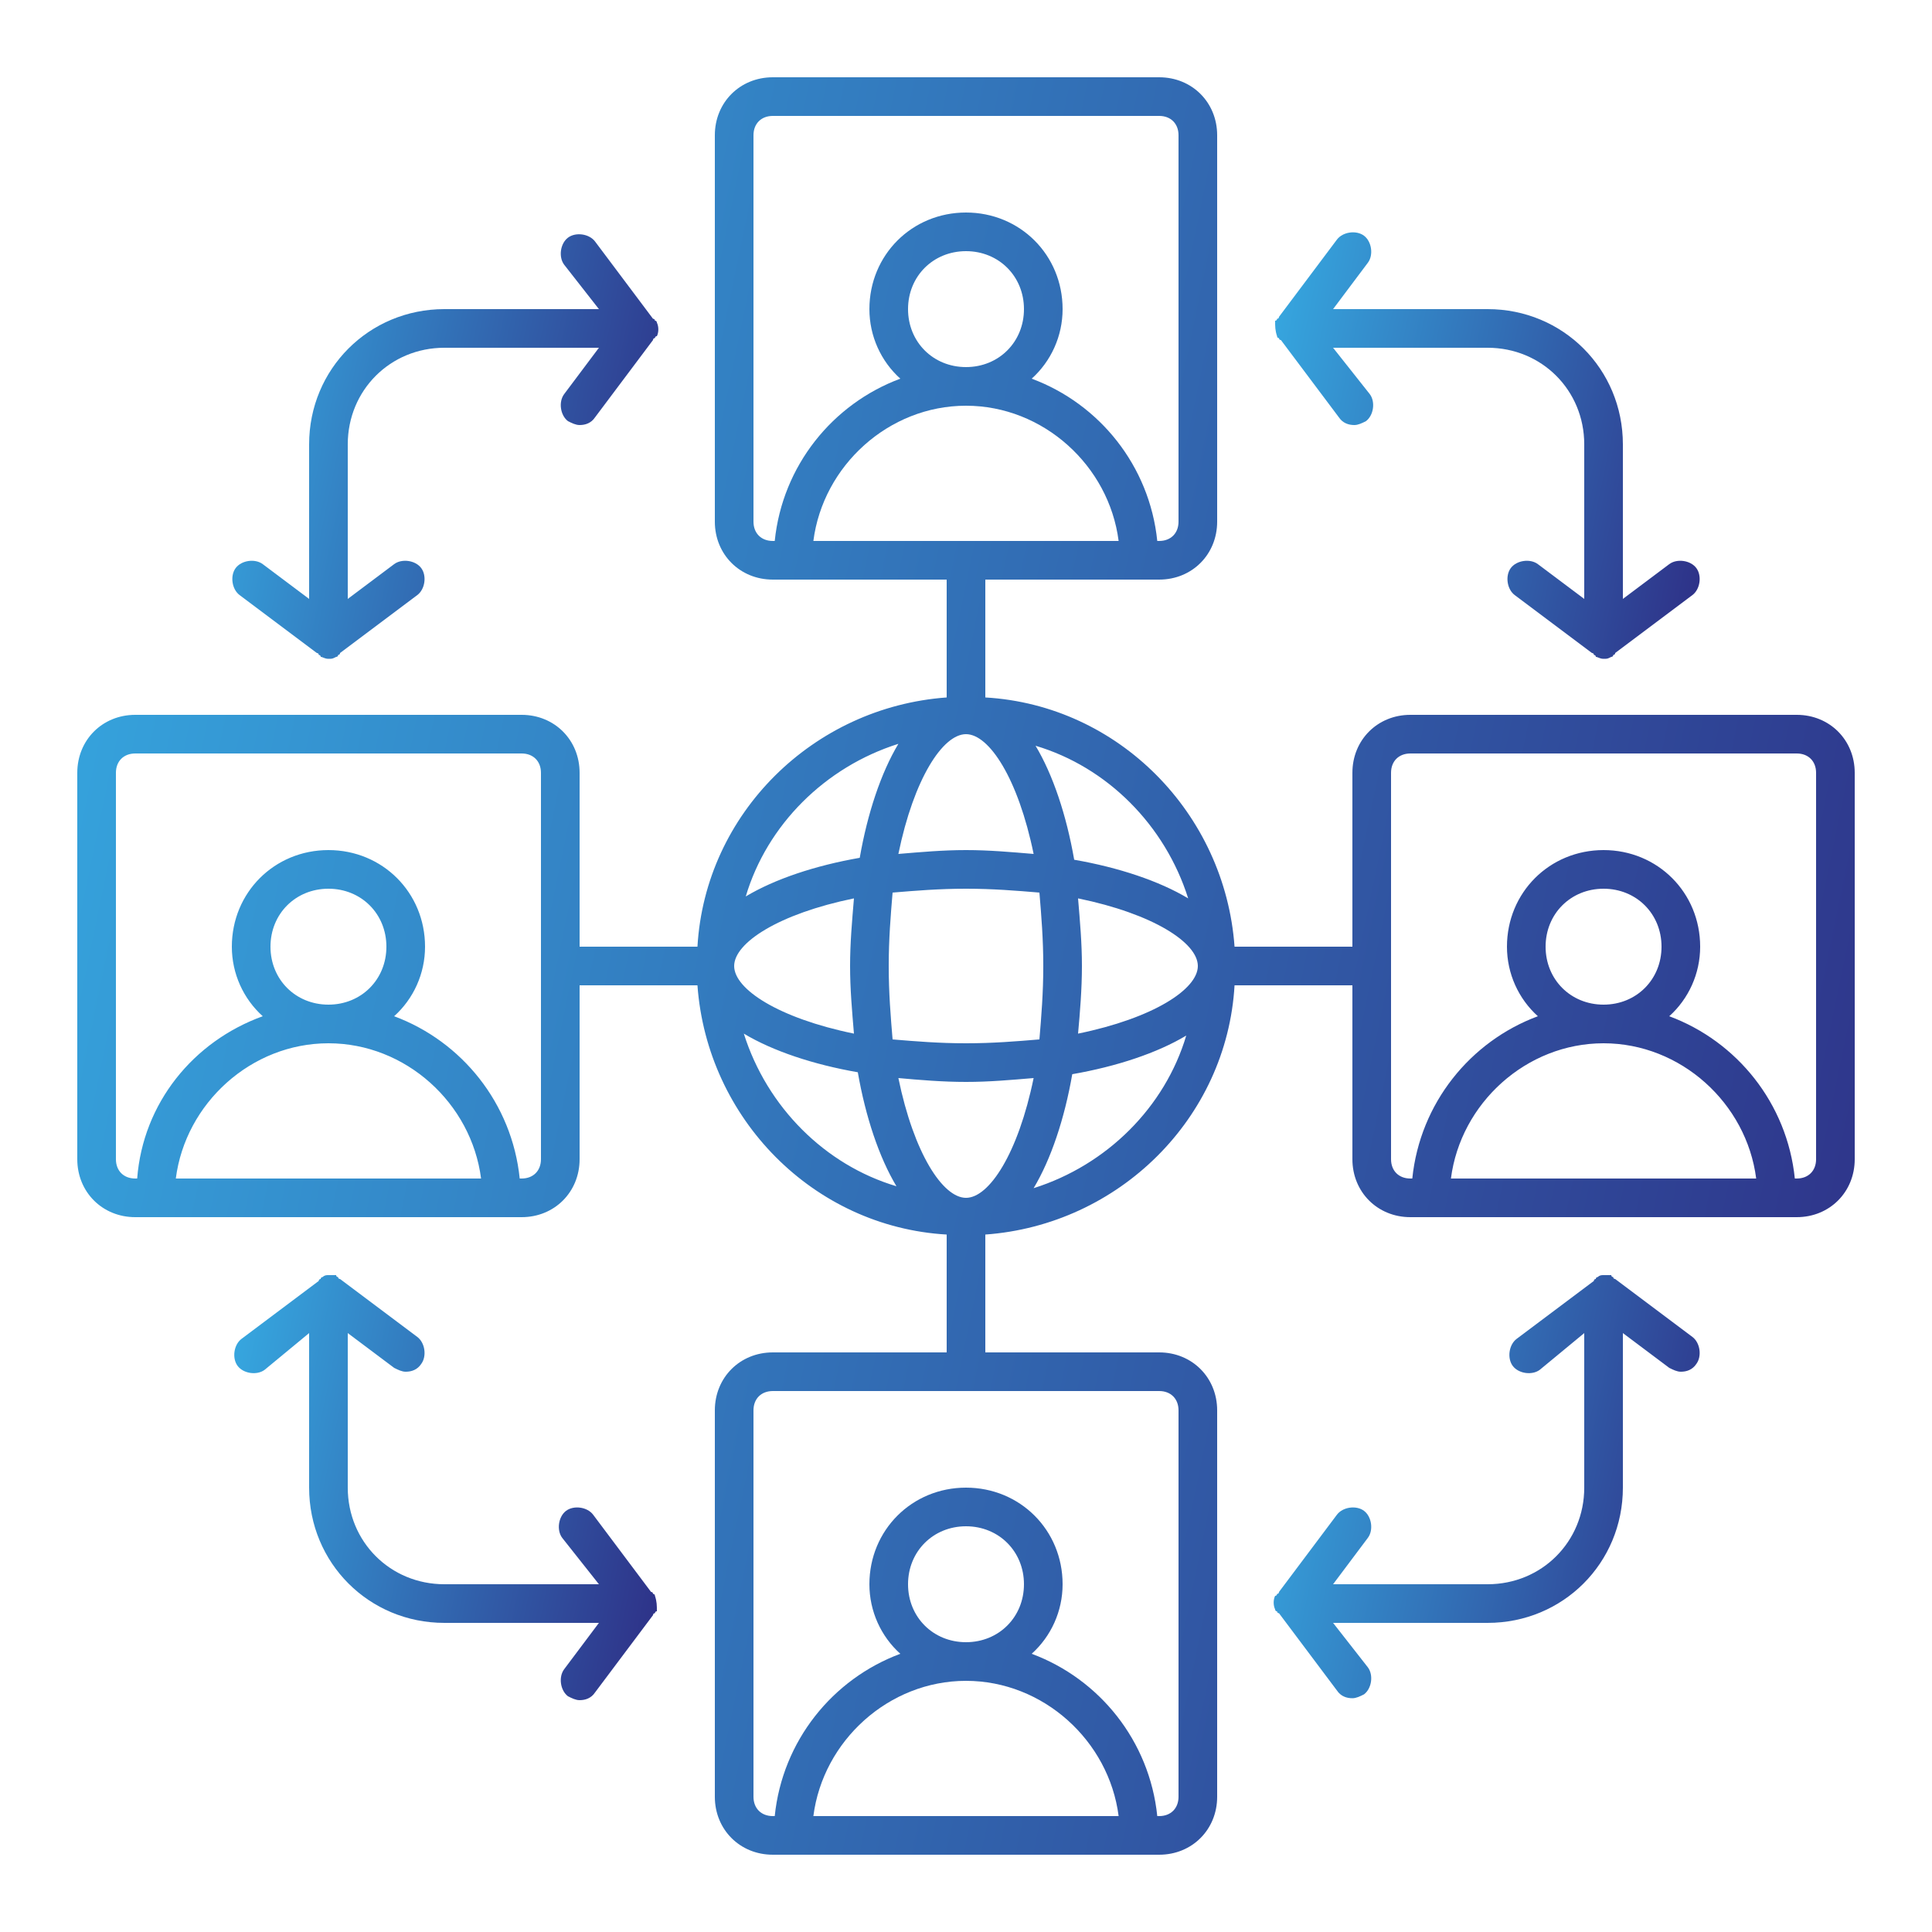 <?xml version="1.0" encoding="UTF-8"?> <svg xmlns="http://www.w3.org/2000/svg" width="100" height="100" viewBox="0 0 100 100" fill="none"> <path d="M93 37H73C71.3 37 70 38.3 70 40V49H63.9C63.4 42.1 57.9 36.5 51 36.1V30H60C61.7 30 63 28.7 63 27V7C63 5.3 61.7 4 60 4H40C38.3 4 37 5.3 37 7V27C37 28.7 38.3 30 40 30H49V36.1C42.1 36.6 36.5 42.1 36.1 49H30V40C30 38.3 28.7 37 27 37H7C5.3 37 4 38.3 4 40V60C4 61.7 5.3 63 7 63H27C28.7 63 30 61.7 30 60V51H36.1C36.6 57.9 42.1 63.5 49 63.9V70H40C38.3 70 37 71.3 37 73V93C37 94.7 38.3 96 40 96H60C61.7 96 63 94.7 63 93V73C63 71.3 61.7 70 60 70H51V63.9C57.9 63.4 63.5 57.9 63.9 51H70V60C70 61.7 71.3 63 73 63H93C94.7 63 96 61.7 96 60V40C96 38.3 94.7 37 93 37ZM47 16C47 14.3 48.3 13 50 13C51.7 13 53 14.3 53 16C53 17.7 51.7 19 50 19C48.3 19 47 17.7 47 16ZM42.1 28C42.6 24.1 46 21 50 21C54 21 57.4 24.1 57.9 28H42.1ZM39 27V7C39 6.4 39.4 6 40 6H60C60.6 6 61 6.4 61 7V27C61 27.6 60.6 28 60 28H59.9C59.5 24.1 56.9 20.9 53.4 19.6C54.4 18.7 55 17.4 55 16C55 13.2 52.8 11 50 11C47.2 11 45 13.2 45 16C45 17.4 45.6 18.7 46.6 19.6C43.1 20.9 40.5 24.1 40.1 28H40C39.4 28 39 27.6 39 27ZM14 49C14 47.3 15.3 46 17 46C18.7 46 20 47.3 20 49C20 50.7 18.7 52 17 52C15.3 52 14 50.7 14 49ZM9.1 61C9.6 57.1 13 54 17 54C21 54 24.4 57.1 24.9 61H9.1ZM28 60C28 60.6 27.6 61 27 61H26.9C26.5 57.1 23.9 53.9 20.4 52.6C21.4 51.7 22 50.4 22 49C22 46.2 19.8 44 17 44C14.2 44 12 46.2 12 49C12 50.4 12.6 51.7 13.6 52.6C10 53.9 7.4 57.1 7.1 61H7C6.4 61 6 60.6 6 60V40C6 39.4 6.4 39 7 39H27C27.6 39 28 39.4 28 40V60ZM47 82C47 80.3 48.3 79 50 79C51.7 79 53 80.3 53 82C53 83.7 51.7 85 50 85C48.3 85 47 83.7 47 82ZM42.1 94C42.6 90.1 46 87 50 87C54 87 57.4 90.1 57.9 94H42.1ZM61 73V93C61 93.6 60.6 94 60 94H59.9C59.5 90.1 56.9 86.9 53.4 85.6C54.4 84.7 55 83.4 55 82C55 79.2 52.8 77 50 77C47.2 77 45 79.2 45 82C45 83.4 45.6 84.7 46.6 85.6C43.1 86.9 40.5 90.1 40.1 94H40C39.4 94 39 93.6 39 93V73C39 72.4 39.4 72 40 72H60C60.6 72 61 72.4 61 73ZM55.8 53.5C55.9 52.4 56 51.2 56 50C56 48.8 55.9 47.7 55.8 46.5C59.7 47.3 62 48.8 62 50C62 51.2 59.7 52.7 55.8 53.5ZM50 62C48.8 62 47.3 59.7 46.5 55.8C47.6 55.9 48.8 56 50 56C51.2 56 52.3 55.9 53.5 55.8C52.7 59.7 51.2 62 50 62ZM50 54C48.6 54 47.4 53.9 46.2 53.8C46.1 52.6 46 51.4 46 50C46 48.6 46.1 47.4 46.2 46.2C47.4 46.1 48.6 46 50 46C51.4 46 52.6 46.1 53.8 46.2C53.9 47.4 54 48.6 54 50C54 51.4 53.9 52.6 53.8 53.8C52.6 53.9 51.4 54 50 54ZM38 50C38 48.8 40.3 47.3 44.2 46.5C44.1 47.7 44 48.8 44 50C44 51.2 44.1 52.3 44.2 53.5C40.3 52.7 38 51.2 38 50ZM50 38C51.2 38 52.7 40.3 53.5 44.2C52.3 44.1 51.2 44 50 44C48.8 44 47.7 44.1 46.5 44.2C47.3 40.3 48.8 38 50 38ZM61.5 46.5C60 45.6 57.9 44.9 55.6 44.5C55.2 42.2 54.5 40.1 53.6 38.6C57.3 39.7 60.3 42.7 61.5 46.5ZM46.5 38.5C45.6 40 44.9 42.1 44.5 44.4C42.2 44.8 40.1 45.5 38.6 46.4C39.7 42.7 42.7 39.7 46.5 38.5ZM38.5 53.5C40 54.4 42.1 55.1 44.4 55.5C44.8 57.8 45.5 59.9 46.4 61.4C42.7 60.3 39.7 57.3 38.5 53.5ZM53.5 61.5C54.4 60 55.1 57.9 55.5 55.6C57.8 55.2 59.9 54.5 61.4 53.6C60.3 57.3 57.3 60.3 53.5 61.5ZM80 49C80 47.3 81.3 46 83 46C84.7 46 86 47.3 86 49C86 50.7 84.7 52 83 52C81.3 52 80 50.7 80 49ZM75.1 61C75.6 57.1 79 54 83 54C87 54 90.4 57.1 90.9 61H75.1ZM94 60C94 60.6 93.6 61 93 61H92.9C92.5 57.1 89.9 53.9 86.4 52.6C87.4 51.7 88 50.4 88 49C88 46.2 85.8 44 83 44C80.2 44 78 46.2 78 49C78 50.4 78.6 51.7 79.6 52.6C76.1 53.9 73.5 57.1 73.1 61H73C72.4 61 72 60.6 72 60V40C72 39.4 72.4 39 73 39H93C93.6 39 94 39.4 94 40V60Z" fill="url(#paint0_linear_462_33)"></path> <path d="M16.4 33.8C16.4 33.8 16.5 33.8 16.5 33.9C16.5 33.9 16.6 33.9 16.6 34C16.7 34 16.8 34.1 17 34.1C17.2 34.1 17.2 34.1 17.4 34C17.4 34 17.5 34 17.5 33.9C17.5 33.9 17.6 33.9 17.6 33.8L21.6 30.8C22 30.5 22.1 29.8 21.8 29.4C21.5 29 20.8 28.9 20.4 29.2L18 31V23C18 20.2 20.2 18 23 18H31L29.2 20.4C28.9 20.8 29 21.5 29.4 21.8C29.6 21.9 29.8 22 30 22C30.3 22 30.6 21.9 30.8 21.6L33.8 17.6C33.8 17.6 33.8 17.5 33.9 17.5C33.9 17.5 33.9 17.4 34 17.4C34.1 17.2 34.1 16.9 34 16.7C34 16.7 34 16.6 33.9 16.6C33.9 16.6 33.9 16.5 33.8 16.5L30.8 12.5C30.5 12.1 29.8 12 29.4 12.3C29 12.6 28.9 13.3 29.2 13.7L31 16H23C19.1 16 16 19.1 16 23V31L13.6 29.2C13.2 28.9 12.5 29 12.2 29.4C11.9 29.8 12 30.5 12.4 30.8L16.4 33.8Z" fill="url(#paint1_linear_462_33)"></path> <path d="M33.9 82.6C33.9 82.6 33.9 82.5 33.8 82.5C33.8 82.5 33.8 82.4 33.7 82.4L30.7 78.4C30.4 78 29.7 77.9 29.3 78.2C28.9 78.5 28.8 79.2 29.1 79.6L31 82H23C20.2 82 18 79.8 18 77V69L20.4 70.8C20.6 70.9 20.8 71 21 71C21.3 71 21.6 70.9 21.8 70.6C22.1 70.2 22 69.5 21.6 69.2L17.6 66.2C17.6 66.2 17.5 66.2 17.5 66.1C17.5 66.1 17.4 66.1 17.4 66C17.2 66 17.1 66 17 66C16.9 66 16.8 66 16.7 66.1C16.7 66.1 16.6 66.1 16.6 66.2C16.6 66.2 16.5 66.2 16.5 66.3L12.5 69.3C12.1 69.6 12 70.3 12.3 70.7C12.6 71.1 13.3 71.2 13.7 70.9L16 69V77C16 80.9 19.1 84 23 84H31L29.2 86.4C28.9 86.8 29 87.5 29.4 87.8C29.6 87.9 29.8 88 30 88C30.3 88 30.6 87.9 30.8 87.6L33.8 83.6C33.8 83.6 33.8 83.5 33.9 83.5C33.9 83.5 33.9 83.4 34 83.4C34 83.1 34 82.9 33.9 82.6Z" fill="url(#paint2_linear_462_33)"></path> <path d="M66.1 17.4C66.1 17.4 66.1 17.5 66.2 17.5C66.2 17.5 66.2 17.6 66.3 17.6L69.3 21.6C69.5 21.9 69.8 22 70.1 22C70.3 22 70.5 21.9 70.7 21.8C71.1 21.5 71.2 20.8 70.9 20.4L69 18H77C79.8 18 82 20.2 82 23V31L79.6 29.2C79.2 28.9 78.5 29 78.2 29.4C77.9 29.8 78 30.5 78.4 30.8L82.4 33.8C82.4 33.8 82.5 33.8 82.5 33.9C82.5 33.9 82.6 33.9 82.6 34C82.7 34 82.8 34.1 83 34.1C83.2 34.1 83.2 34.1 83.4 34C83.4 34 83.5 34 83.5 33.9C83.5 33.9 83.6 33.9 83.6 33.8L87.6 30.8C88 30.5 88.1 29.8 87.8 29.4C87.5 29 86.8 28.9 86.4 29.2L84 31V23C84 19.1 80.9 16 77 16H69L70.8 13.6C71.1 13.2 71 12.5 70.6 12.2C70.2 11.9 69.5 12 69.2 12.4L66.2 16.4C66.2 16.4 66.2 16.5 66.1 16.5C66.1 16.5 66.1 16.6 66 16.6C66 16.9 66 17.1 66.1 17.4Z" fill="url(#paint3_linear_462_33)"></path> <path d="M83.6 66.2C83.6 66.2 83.5 66.2 83.5 66.1C83.5 66.1 83.4 66.1 83.4 66C83.2 66 83.1 66 83 66C82.9 66 82.8 66 82.7 66.1C82.7 66.1 82.6 66.1 82.6 66.2C82.6 66.2 82.5 66.2 82.5 66.3L78.5 69.3C78.1 69.6 78 70.3 78.3 70.7C78.6 71.1 79.3 71.2 79.7 70.9L82 69V77C82 79.8 79.8 82 77 82H69L70.8 79.6C71.1 79.2 71 78.5 70.6 78.2C70.2 77.9 69.5 78 69.2 78.4L66.2 82.4C66.2 82.4 66.2 82.5 66.1 82.5C66.1 82.5 66.1 82.6 66 82.6C65.9 82.8 65.9 83.1 66 83.3C66 83.3 66 83.4 66.1 83.4C66.1 83.4 66.1 83.5 66.2 83.5L69.2 87.5C69.4 87.8 69.7 87.9 70 87.9C70.2 87.9 70.4 87.8 70.6 87.7C71 87.4 71.1 86.7 70.8 86.3L69 84H77C80.9 84 84 80.9 84 77V69L86.4 70.8C86.6 70.9 86.8 71 87 71C87.3 71 87.6 70.9 87.8 70.6C88.1 70.2 88 69.5 87.6 69.2L83.6 66.2Z" fill="url(#paint4_linear_462_33)"></path> <defs> <linearGradient id="paint0_linear_462_33" x1="4.599" y1="4" x2="109.854" y2="25.816" gradientUnits="userSpaceOnUse"> <stop stop-color="#36A9E1"></stop> <stop offset="1" stop-color="#2E2F86"></stop> </linearGradient> <linearGradient id="paint1_linear_462_33" x1="12.169" y1="12.126" x2="37.388" y2="17.37" gradientUnits="userSpaceOnUse"> <stop stop-color="#36A9E1"></stop> <stop offset="1" stop-color="#2E2F86"></stop> </linearGradient> <linearGradient id="paint2_linear_462_33" x1="12.268" y1="66" x2="37.306" y2="71.16" gradientUnits="userSpaceOnUse"> <stop stop-color="#36A9E1"></stop> <stop offset="1" stop-color="#2E2F86"></stop> </linearGradient> <linearGradient id="paint3_linear_462_33" x1="66.143" y1="12.025" x2="91.293" y2="17.215" gradientUnits="userSpaceOnUse"> <stop stop-color="#36A9E1"></stop> <stop offset="1" stop-color="#2E2F86"></stop> </linearGradient> <linearGradient id="paint4_linear_462_33" x1="66.068" y1="66" x2="91.28" y2="71.261" gradientUnits="userSpaceOnUse"> <stop stop-color="#36A9E1"></stop> <stop offset="1" stop-color="#2E2F86"></stop> </linearGradient> </defs> </svg> 
